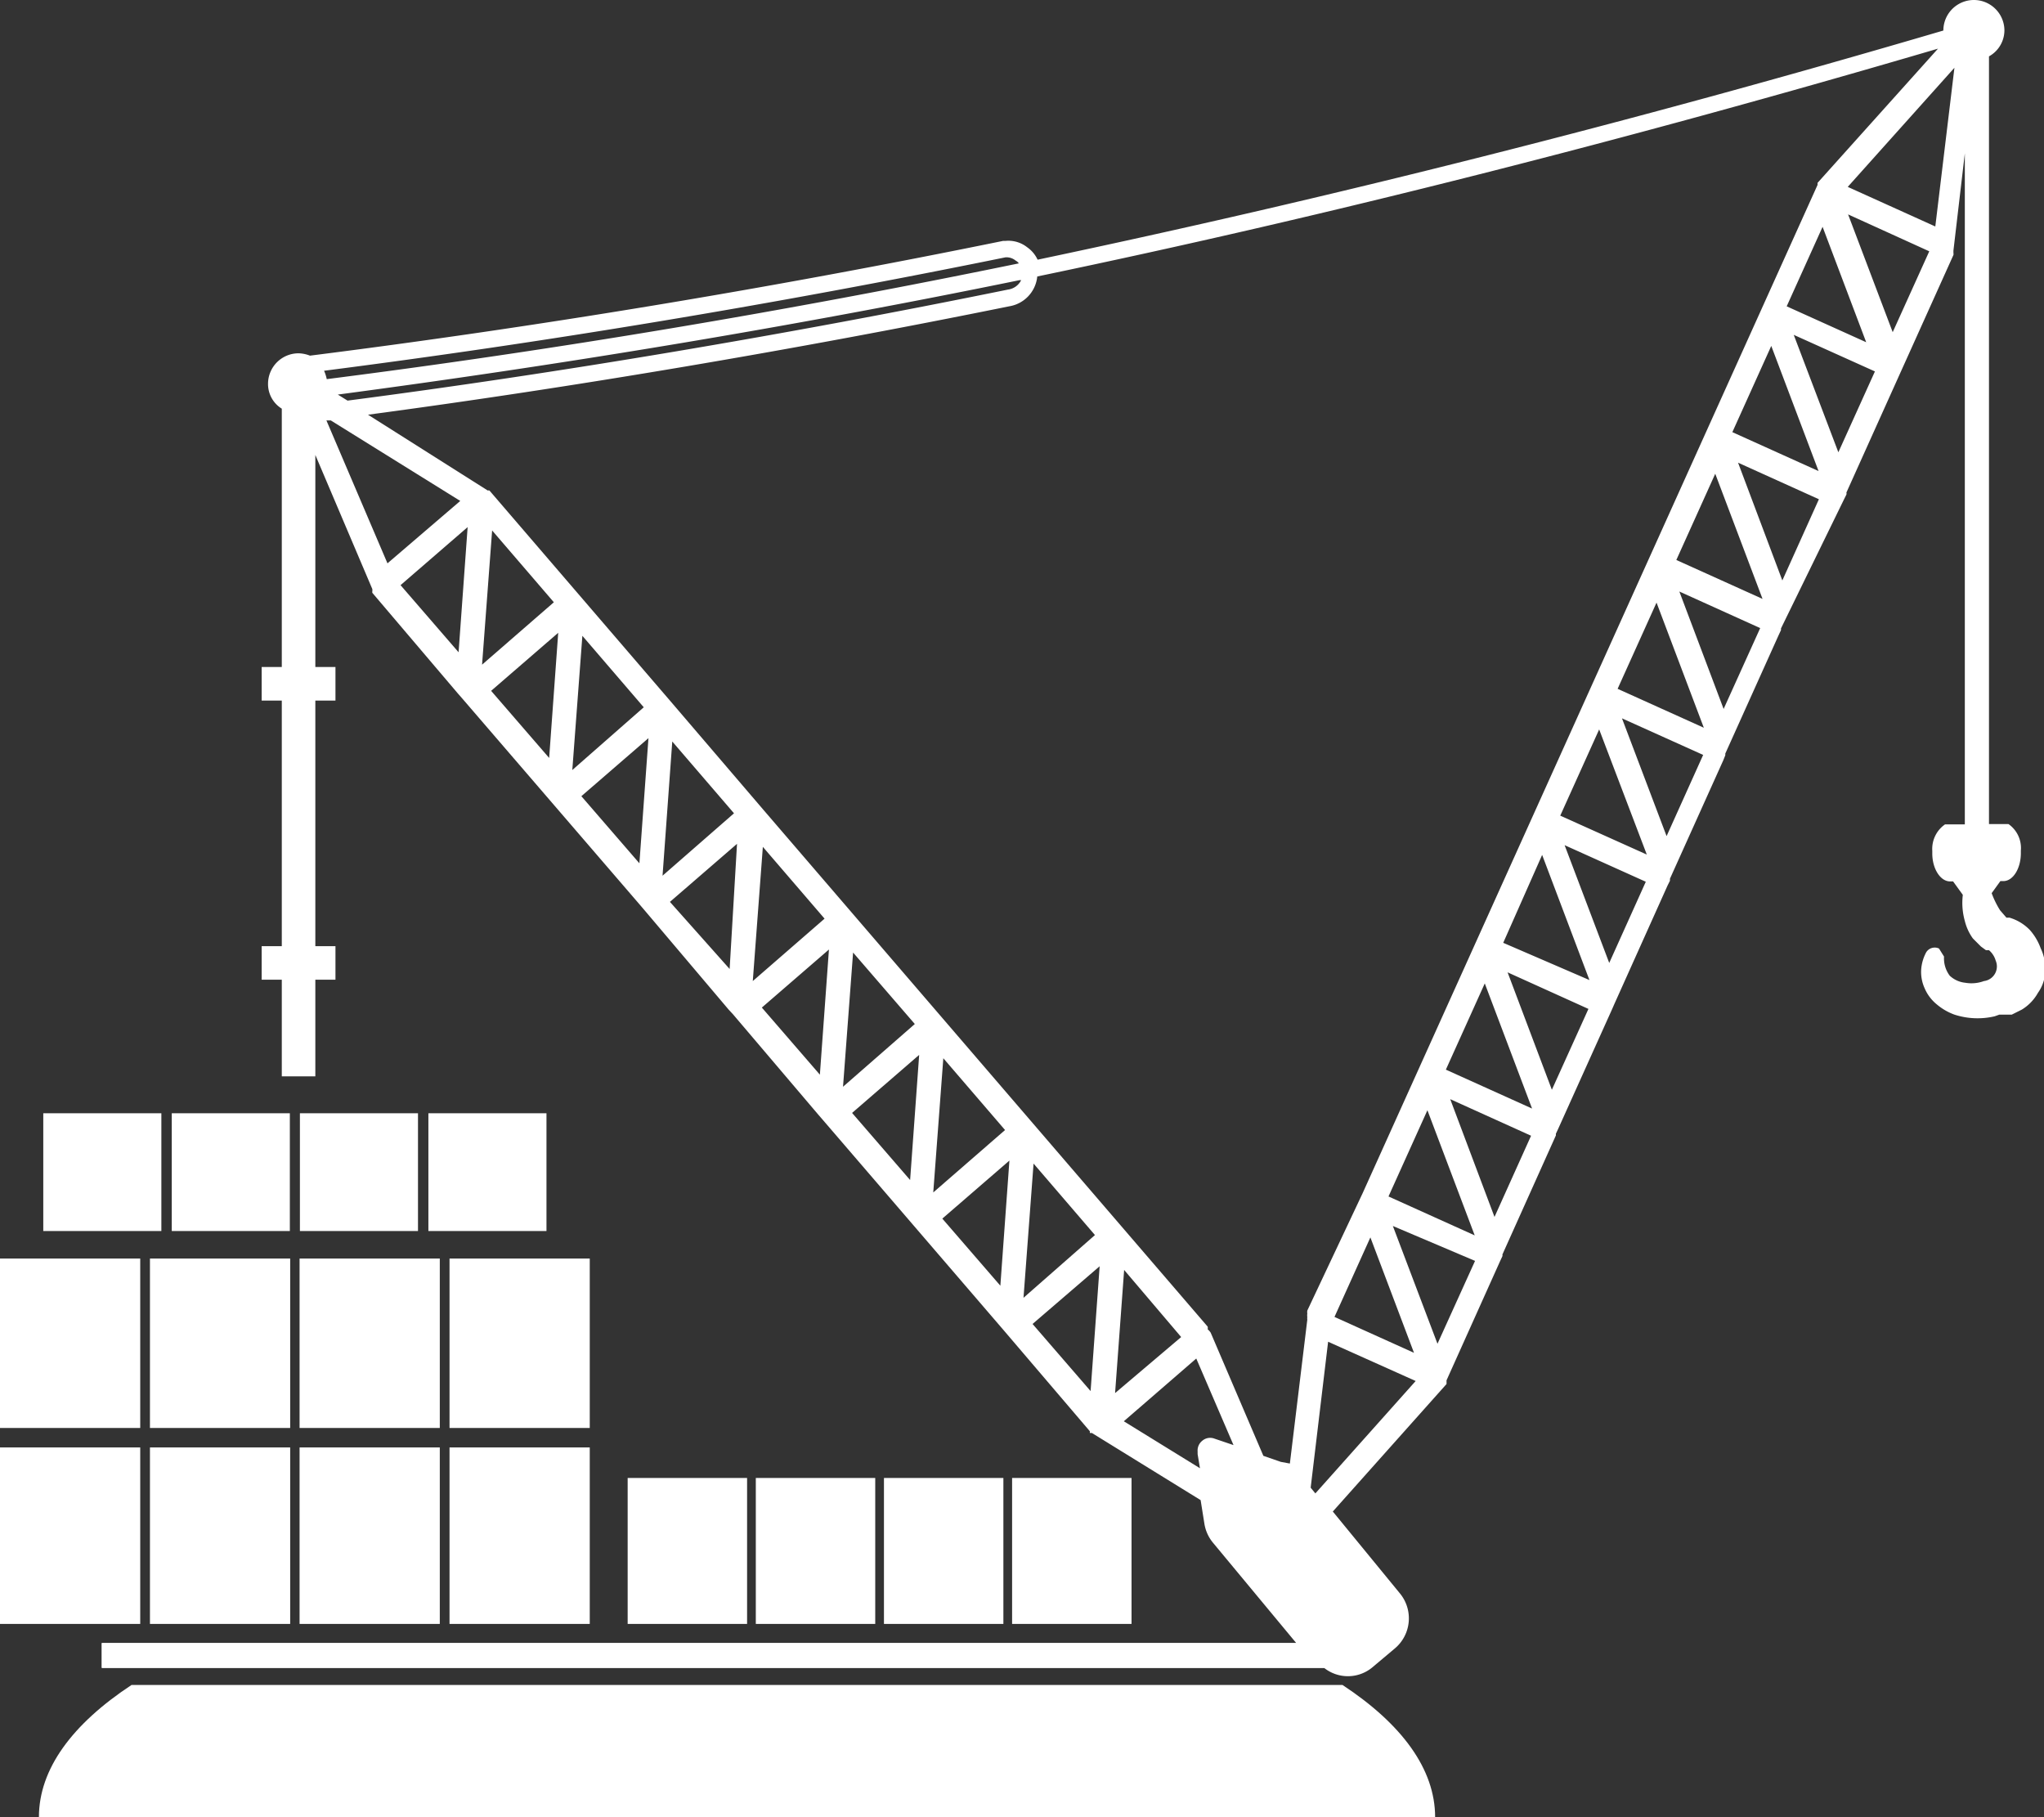 <svg xmlns="http://www.w3.org/2000/svg" viewBox="0 0 60.93 54.16"><rect x="0" y="0" width="60.93" height="54.16" fill="#333333" stroke="none"/><defs><style>.cls-1{fill:#ffffff;}.cls-2{fill:none;stroke:#ffffff;}</style></defs><title>giant-crane</title><g id="Layer_1" data-name="Layer 1"><rect class="cls-1" x="3.04" y="48.97" width="37.48" height="0.74"/><path class="cls-2" d="M764.84,265.79" transform="translate(-756.03 -254.12)"/><path class="cls-2" d="M764.84,297.23" transform="translate(-756.03 -254.12)"/><path class="cls-1" d="M798.81,308.28H757.19c0-1.44,1-2.78,2.76-3.94h36.1c1.76,1.16,2.76,2.5,2.76,3.94" transform="translate(-756.03 -254.12)"/><path class="cls-1" d="M816.86,282.38a1.68,1.68,0,0,0-.32-.54,1.39,1.39,0,0,0-.61-.37h0v0h0l-.09,0-.19-.22a2.69,2.69,0,0,1-.25-.51l.26-.36h.09c.29,0,.52-.38.52-.83v-.08a.87.87,0,0,0-.37-.79h-.58V255.8a.89.89,0,0,0,.46-.77.91.91,0,0,0-1.82,0h0c-9.35,2.75-18.31,5-27,6.83a.92.92,0,0,0-.31-.37.9.9,0,0,0-.65-.19h-.07c-7,1.43-14,2.58-20.66,3.42a1,1,0,0,0-.34-.07.91.91,0,0,0-.91.91.86.86,0,0,0,.41.74V274h-.6v1h.6v7.32h-.6v1h.6v2.88h1v-2.88h.6v-1h-.6V275h.6v-1h-.6v-6.32l1.7,4,0,.06a.1.1,0,0,0,0,.05l2.55,3h0l.14.16h0l5.27,6.12v0l.12.14,0,0h0l2.54,3,0,0,.13.14h0l2.55,3,0,0,.13.15h0l5.4,6.28h0l2.56,3a.1.1,0,0,0,0,.05l.06,0,3.24,2,.11.69a1.18,1.18,0,0,0,.25.57l2.49,3H759.06v.74H795.5a1.14,1.14,0,0,0,1.42,0l.69-.58a1.17,1.17,0,0,0,.15-1.64l-2-2.44,3.39-3.8,0-.06,0-.05,1.6-3.56,0,0v0l.07-.15a.08.08,0,0,1,0-.05l1.59-3.54v-.05l.07-.15,0,0,1.6-3.55v0l.07-.16,0,0,1.59-3.54,0,0v0l.07-.14,0-.06,1.59-3.53,0,0v0l.06-.15,0-.05,1.59-3.53v0l.07-.15s0,0,0-.05L811,269l0,0a0,0,0,0,0,0,0l.07-.14a.14.14,0,0,0,0-.06l1.59-3.53,0,0v0l1.6-3.55a.14.14,0,0,0,0-.06s0-.05,0-.07l.34-2.9v20h-.59a.89.89,0,0,0-.38.79v.08c0,.45.24.83.53.83h.09l.29.4a2,2,0,0,0,.06.78,1.5,1.5,0,0,0,.24.52l.24.24.15.11.09,0,0,0h0a.64.64,0,0,1,.2.31.44.44,0,0,1-.35.61,1.08,1.08,0,0,1-.56.05.79.79,0,0,1-.46-.21.86.86,0,0,1-.17-.57h0l-.15-.24a.3.3,0,0,0-.38.11,1.28,1.28,0,0,0-.15.5,1.17,1.17,0,0,0,.1.57,1.25,1.25,0,0,0,.37.49,1.71,1.71,0,0,0,.52.3,2.23,2.23,0,0,0,1.2.05l.14-.05h.06v0H816l.3-.15a1.36,1.36,0,0,0,.48-.5A1.19,1.19,0,0,0,817,283,1.44,1.44,0,0,0,816.86,282.38ZM786,261.79a.43.43,0,0,1,.31.1.24.24,0,0,1,.09.08c-7,1.44-13.87,2.59-20.63,3.45a1.21,1.21,0,0,0-.08-.25C772.25,264.33,779.08,263.2,786,261.79Zm.47.68a.51.51,0,0,1-.39.28c-6.62,1.35-13.39,2.49-19.69,3.31l-.29-.18C772.73,265,779.49,263.89,786.42,262.47Zm-20.71,4.18.13,0,3.86,2.4-2.17,1.86Zm3.94,6.91-1.73-2,2-1.73Zm2.7,3.15-1.73-2,2-1.73Zm-2-2.78.3-4,1.84,2.14Zm4.69,5.92-1.73-2,2-1.73Zm-2-2.78.3-4,1.83,2.13Zm4.69,5.93L776,281l2-1.73Zm-2-2.78.29-4,1.84,2.14Zm4.69,5.93-1.73-2,2-1.73Zm-2-2.79.3-4,1.84,2.14Zm4.69,5.93-1.73-2,2-1.73Zm-2-2.78.3-4,1.84,2.13Zm4.69,5.93-1.73-2,2-1.73Zm-2-2.78.3-4,1.84,2.14Zm4.69,5.92-1.73-2,2-1.72Zm-2-2.78.3-4,1.83,2.13Zm5.67,4.19,0,0h0a.36.36,0,0,0-.34.07.37.37,0,0,0-.14.32v.08h0l.07.42-2.27-1.4,2.16-1.87,1.11,2.58Zm-2.94-1.35.27-3.67,1.7,2Zm4.94,2.05-.52-.18-1.57-3.67,0,0a.45.45,0,0,0-.09-.1h0a.22.22,0,0,0,0-.08l-7.85-9.13h0l-5.39-6.27v0h0L776,275h0l-2.69-3.13h0l-2.69-3.13,0,0a.1.1,0,0,0-.05,0L767,266.48c6.14-.82,12.7-1.93,19.11-3.23a1,1,0,0,0,.84-.89c8.65-1.8,17.56-4.06,26.85-6.79l-3.59,4,0,0,0,.06-13.56,30.05h0L795,293.18a.29.29,0,0,0,0,.09l0,0a.37.37,0,0,0,0,.11.2.2,0,0,0,0,.07l-.52,4.29Zm16.15-36.81,1.3,3.44-2.37-1.07ZM796.88,291l1.3,3.44-2.37-1.07Zm-1.64,7.63-.14-.17.52-4.35,2.61,1.17Zm3.64-4.46-1.33-3.51L800,291.7Zm-1.46-4.39,1.16-2.57,1.41,3.73Zm3.16.61-1.32-3.51,2.41,1.09ZM799.13,286l1.16-2.57,1.41,3.73Zm3.16.6-1.32-3.5,2.41,1.09Zm-1.45-4.38L802,279.6l1.41,3.73Zm3.16.6-1.33-3.51,2.42,1.09Zm-1.46-4.39,1.16-2.57,1.42,3.73Zm3.17.61-1.33-3.51,2.42,1.09Zm-1.46-4.39,1.16-2.57,1.41,3.73Zm3.16.6-1.32-3.5,2.41,1.09ZM806,270.81l1.16-2.57,1.41,3.73Zm3.16.61-1.32-3.51,2.41,1.09ZM807.67,267l1.16-2.57,1.41,3.73Zm3.16.6-1.33-3.5,2.42,1.09Zm1.62-3.58-1.33-3.51,2.42,1.1Zm1.27-3.15-2.61-1.18,3.18-3.55Z" transform="translate(-756.03 -254.12)"/><rect class="cls-1" y="37.51" width="4.18" height="5.05"/><rect class="cls-1" x="4.47" y="37.51" width="4.18" height="5.05"/><rect class="cls-1" x="8.93" y="37.51" width="4.18" height="5.05"/><rect class="cls-1" x="13.4" y="37.51" width="4.18" height="5.05"/><rect class="cls-1" y="43.14" width="4.18" height="5.26"/><rect class="cls-1" x="4.47" y="43.14" width="4.18" height="5.26"/><rect class="cls-1" x="8.93" y="43.14" width="4.18" height="5.26"/><rect class="cls-1" x="13.4" y="43.14" width="4.18" height="5.26"/><rect class="cls-1" x="18.71" y="44.05" width="3.56" height="4.35"/><rect class="cls-1" x="22.53" y="44.05" width="3.56" height="4.35"/><rect class="cls-1" x="26.35" y="44.05" width="3.56" height="4.35"/><rect class="cls-1" x="30.17" y="44.05" width="3.56" height="4.35"/><rect class="cls-1" x="1.29" y="33.18" width="3.52" height="3.51"/><rect class="cls-1" x="5.12" y="33.18" width="3.52" height="3.51"/><rect class="cls-1" x="8.94" y="33.18" width="3.52" height="3.51"/><rect class="cls-1" x="12.77" y="33.18" width="3.52" height="3.51"/></g></svg>